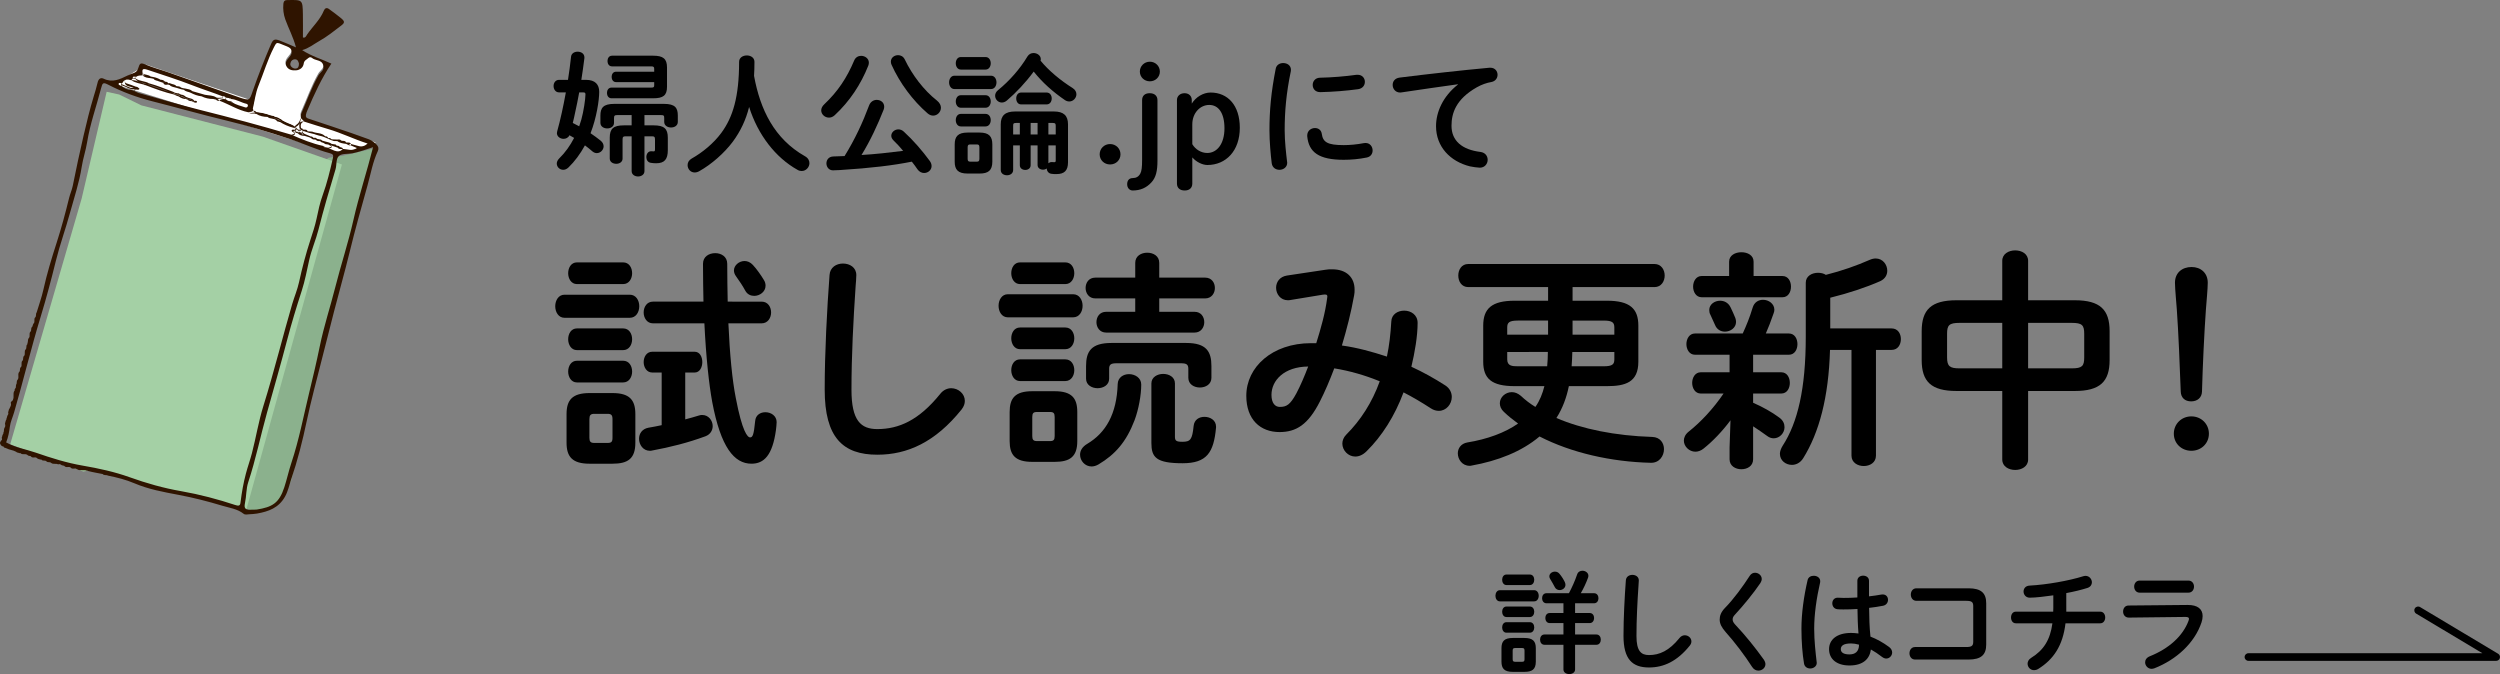 <?xml version="1.0" encoding="utf-8"?>
<!-- Generator: Adobe Illustrator 16.0.4, SVG Export Plug-In . SVG Version: 6.00 Build 0)  -->
<!DOCTYPE svg PUBLIC "-//W3C//DTD SVG 1.1//EN" "http://www.w3.org/Graphics/SVG/1.1/DTD/svg11.dtd">
<svg version="1.1" id="レイヤー_1" xmlns="http://www.w3.org/2000/svg" xmlns:xlink="http://www.w3.org/1999/xlink" x="0px"
	 y="0px" width="491.069px" height="132.41px" viewBox="0 0 491.069 132.41" enable-background="new 0 0 491.069 132.41"
	 xml:space="preserve">
<rect x="0" y="0" width="491.069" height="132.41" fill="#808080" stroke="none"/>
<g>
	<path d="M110.878,62.424c-1.179,0-1.814-1.134-1.814-2.268s0.635-2.268,1.814-2.268h12.834c1.224,0,1.859,1.134,1.859,2.268
		s-0.635,2.268-1.859,2.268H110.878z M115.821,91.086c-3.401,0-4.535-1.361-4.535-4.127v-5.623c0-2.768,1.134-4.127,4.535-4.127
		h4.49c3.356,0,4.49,1.359,4.49,4.127v5.623c0,3.129-1.451,4.127-4.49,4.127H115.821z M113.327,55.803
		c-1.134,0-1.723-1.088-1.723-2.131c0-1.089,0.589-2.132,1.723-2.132h9.07c1.179,0,1.769,1.043,1.769,2.132
		c0,1.043-0.589,2.131-1.769,2.131H113.327z M113.327,68.774c-1.134,0-1.723-1.089-1.723-2.132c0-1.089,0.589-2.132,1.723-2.132
		h9.07c1.179,0,1.769,1.043,1.769,2.132c0,1.043-0.589,2.132-1.769,2.132H113.327z M113.327,75.123c-1.134,0-1.723-1.09-1.723-2.133
		c0-1.088,0.589-2.131,1.723-2.131h9.07c1.179,0,1.769,1.043,1.769,2.131c0,1.043-0.589,2.133-1.769,2.133H113.327z M119.359,87.004
		c0.726,0,0.952-0.227,0.952-0.998v-3.674c0-0.77-0.227-1.043-0.952-1.043h-2.63c-0.726,0-0.953,0.273-0.953,1.043v3.674
		c0,0.727,0.227,0.998,0.953,0.998H119.359z M134.596,82.379c0.907-0.227,1.814-0.5,2.721-0.771
		c0.227-0.092,0.454-0.092,0.635-0.092c1.225,0,2.041,1.09,2.041,2.178c0,0.816-0.454,1.633-1.406,1.996
		c-3.447,1.27-6.848,2.131-10.521,2.811c-0.136,0.045-0.272,0.045-0.408,0.045c-1.36,0-2.131-1.225-2.131-2.357
		c0-0.998,0.589-1.949,1.859-2.178c0.862-0.135,1.724-0.316,2.585-0.498v-10.34h-1.859c-1.088,0-1.678-1.043-1.678-2.041
		c0-1.042,0.59-2.04,1.678-2.04h8.345c0.998,0,1.496,0.997,1.496,2.04c0,0.998-0.499,2.041-1.496,2.041h-1.859V82.379z
		 M149.606,59.25c1.225,0,1.859,1.043,1.859,2.131c0,1.043-0.635,2.132-1.859,2.132h-6.53c0.272,6.167,0.771,11.202,1.451,14.647
		c1.27,6.666,2.313,7.756,2.812,7.756c0.499,0,0.726-0.455,0.998-3.221c0.09-1.18,1.043-1.723,1.995-1.723
		c1.134,0,2.222,0.725,2.222,1.949c0,0.453-0.091,1.088-0.136,1.543c-0.681,4.988-2.358,6.621-4.807,6.621
		c-3.401,0-6.032-3.221-7.709-12.109c-0.635-3.445-1.225-8.888-1.542-15.463h-10.113c-1.179,0-1.814-1.089-1.814-2.132
		c0-1.088,0.635-2.131,1.814-2.131h9.932c-0.045-2.358-0.091-4.853-0.091-7.438c0-1.406,1.179-2.086,2.403-2.086
		c1.179,0,2.358,0.68,2.358,2.086c0,2.585,0.045,5.079,0.091,7.438H149.606z M150.015,54.942c0.272,0.408,0.363,0.816,0.363,1.179
		c0,1.18-1.134,1.996-2.222,1.996c-0.68,0-1.315-0.272-1.723-0.952c-0.544-0.998-1.134-1.905-1.859-2.902
		c-0.272-0.363-0.408-0.771-0.408-1.134c0-0.998,0.998-1.859,2.086-1.859c0.544,0,1.134,0.227,1.633,0.771
		C148.609,52.811,149.471,54.035,150.015,54.942z"/>
	<path d="M162.944,54.035c0.091-1.542,1.36-2.268,2.63-2.268c1.36,0,2.63,0.771,2.63,2.268c0,0.499-0.09,1.679-0.136,2.177
		c-0.454,6.712-0.816,13.65-0.816,20.363c0,6.076,1.859,7.709,5.079,7.709c4.218,0,8.163-1.725,12.335-6.893
		c0.635-0.816,1.451-1.135,2.177-1.135c1.406,0,2.676,1.088,2.676,2.494c0,0.545-0.182,1.088-0.635,1.678
		c-5.17,6.439-10.657,8.889-16.553,8.889c-6.757,0-10.339-3.355-10.339-12.789C161.992,69.318,162.445,60.702,162.944,54.035z"/>
	<path d="M197.959,62.333c-1.179,0-1.814-1.134-1.814-2.267c0-1.134,0.635-2.268,1.814-2.268h12.834
		c1.224,0,1.859,1.134,1.859,2.268c0,1.133-0.635,2.267-1.859,2.267H197.959z M202.766,90.723c-3.356,0-4.444-1.361-4.444-4.082
		v-5.713c0-2.723,1.088-4.082,4.444-4.082h4.399c3.355,0,4.444,1.359,4.444,4.082v5.713c0,3.084-1.451,4.082-4.444,4.082H202.766z
		 M200.362,55.803c-1.133,0-1.723-1.088-1.723-2.131c0-1.089,0.59-2.132,1.723-2.132h8.889c1.179,0,1.769,1.043,1.769,2.132
		c0,1.043-0.589,2.131-1.769,2.131H200.362z M200.362,68.592c-1.133,0-1.723-1.089-1.723-2.132c0-1.088,0.59-2.131,1.723-2.131
		h8.889c1.179,0,1.769,1.043,1.769,2.131c0,1.043-0.589,2.132-1.769,2.132H200.362z M200.362,74.85
		c-1.133,0-1.723-1.088-1.723-2.131c0-1.088,0.59-2.131,1.723-2.131h8.889c1.179,0,1.769,1.043,1.769,2.131
		c0,1.043-0.589,2.131-1.769,2.131H200.362z M206.258,86.641c0.68,0,0.907-0.227,0.907-0.998v-3.719c0-0.77-0.227-0.996-0.907-0.996
		h-2.585c-0.68,0-0.907,0.227-0.907,0.996v3.719c0,0.682,0.181,0.998,0.907,0.998H206.258z M221.767,73.49
		c1.179,0,2.404,0.725,2.404,2.041c0,2.039-0.499,4.852-1.315,7.027c-1.632,4.264-3.809,6.713-7.074,8.662
		c-0.454,0.273-0.953,0.408-1.36,0.408c-1.315,0-2.268-1.133-2.268-2.312c0-0.771,0.408-1.541,1.406-2.131
		c3.673-2.178,5.805-5.896,5.986-11.746C219.59,74.125,220.679,73.49,221.767,73.49z M222.992,58.616h-7.845
		c-1.27,0-1.905-1.044-1.905-2.041c0-1.043,0.635-2.041,1.905-2.041h7.845v-2.902c0-1.36,1.179-1.995,2.358-1.995
		c1.179,0,2.358,0.635,2.358,1.995v2.902h9.024c1.27,0,1.905,0.998,1.905,2.041c0,0.997-0.635,2.041-1.905,2.041h-9.024v2.63h6.938
		c1.27,0,1.905,0.997,1.905,2.041c0,0.997-0.635,2.04-1.905,2.04h-17.369c-1.27,0-1.905-1.043-1.905-2.04
		c0-1.044,0.635-2.041,1.905-2.041h5.714V58.616z M233.014,67.368c3.946,0,4.943,1.678,4.943,4.535v2.312
		c0,1.27-1.134,1.904-2.268,1.904s-2.268-0.635-2.268-1.904v-1.768c0-0.861-0.363-1.09-1.451-1.09h-12.652
		c-1.088,0-1.451,0.229-1.451,1.09v1.949c0,1.225-1.134,1.859-2.268,1.859c-1.133,0-2.267-0.635-2.267-1.859v-2.494
		c0-2.857,0.998-4.535,4.988-4.535H233.014z M226.166,75.303c0-1.223,1.179-1.857,2.313-1.857c1.179,0,2.312,0.635,2.312,1.857
		v10.477c0,0.771,0.227,0.998,1.451,0.998c1.587,0,1.95-0.408,2.222-3.129c0.136-1.225,1.088-1.77,2.131-1.77
		c1.134,0,2.268,0.68,2.268,1.904v0.227c-0.453,4.898-1.814,6.984-6.576,6.984c-5.215,0-6.122-1.18-6.122-3.99V75.303z"/>
	<path d="M260.32,52.992c0.453-0.091,0.906-0.091,1.36-0.091c2.812,0,4.399,1.588,4.399,3.991c0,0.362,0,0.726-0.092,1.134
		c-0.589,3.311-1.451,6.666-2.402,9.841c2.992,0.408,5.939,1.225,8.842,2.177c0.454-2.132,0.727-4.444,0.862-6.894
		c0.046-1.405,1.27-2.131,2.54-2.131c1.314,0,2.63,0.816,2.63,2.403c0,2.585-0.544,5.759-1.225,8.617
		c2.268,1.043,4.489,2.268,6.667,3.672c0.906,0.59,1.27,1.451,1.27,2.268c0,1.406-1.089,2.723-2.54,2.723
		c-0.499,0-1.043-0.137-1.587-0.5c-1.814-1.18-3.583-2.223-5.352-3.129c-1.723,4.625-4.217,8.57-7.256,11.564
		c-0.726,0.725-1.496,1.043-2.223,1.043c-1.405,0-2.539-1.225-2.539-2.539c0-0.59,0.227-1.225,0.771-1.77
		c2.812-2.812,5.078-6.303,6.575-10.475c-2.902-1.18-5.851-2.041-8.934-2.541c-0.907,2.404-1.859,4.627-2.812,6.486
		c-2.312,4.58-4.672,6.031-7.937,6.031c-3.764,0-6.53-2.449-6.53-7.121c0-5.668,5.125-10.339,12.697-10.339h1.044
		c0.907-2.902,1.769-5.94,2.132-8.797c0-0.137,0.045-0.272,0.045-0.363c0-0.408-0.272-0.453-0.907-0.363l-6.349,1.044
		c-0.182,0.045-0.363,0.045-0.499,0.045c-1.451,0-2.313-1.225-2.313-2.449c0-1.088,0.681-2.177,2.132-2.403L260.32,52.992z
		 M254.651,77.254c0.816-1.543,1.587-3.355,2.313-5.26c-4.717,0.045-7.211,2.721-7.211,5.576c0,1.633,0.726,2.359,1.633,2.359
		C252.701,79.93,253.427,79.521,254.651,77.254z"/>
	<path d="M315.651,59.069c4.489,0,6.167,1.542,6.167,4.897v7.075c0,4.082-2.584,4.807-6.167,4.807h-7.483
		c-0.453,2.223-1.224,4.354-2.448,6.258c5.079,2.178,11.563,3.492,18.819,3.719c1.588,0.045,2.313,1.225,2.313,2.404
		c0,1.314-0.907,2.721-2.585,2.676c-7.755-0.182-15.6-1.951-21.858-5.17c-3.537,2.992-8.253,4.807-13.333,5.713
		c-0.136,0.047-0.271,0.047-0.408,0.047c-1.451,0-2.312-1.271-2.312-2.449c0-0.953,0.59-1.904,1.859-2.133
		c3.9-0.635,7.393-1.904,9.977-3.717c-0.997-0.727-1.904-1.451-2.766-2.268c-0.59-0.545-0.816-1.135-0.816-1.725
		c0-1.178,1.088-2.176,2.357-2.176c0.59,0,1.18,0.227,1.77,0.725c0.861,0.816,1.813,1.543,2.856,2.178
		c0.862-1.225,1.406-2.631,1.769-4.082h-5.85c-4.49,0-6.168-1.451-6.168-4.807v-7.075c0-3.355,1.678-4.897,6.168-4.897h6.575v-2.676
		h-15.69c-1.315,0-1.95-1.134-1.95-2.268s0.635-2.268,1.95-2.268h36.597c1.315,0,1.995,1.134,1.995,2.268s-0.68,2.268-1.995,2.268
		h-16.099v2.676H315.651z M298.146,62.969c-1.723,0-2.086,0.407-2.086,1.36v1.405h8.026v-2.766H298.146z M296.06,69.136v1.452
		c0,1.314,0.998,1.359,2.086,1.359h5.76c0.09-0.951,0.136-1.859,0.136-2.811H296.06z M308.848,69.136
		c0,0.952-0.091,1.86-0.136,2.811h6.303c1.725,0,2.087-0.408,2.087-1.359v-1.452H308.848z M308.894,65.735h8.208V64.33
		c0-0.953-0.362-1.36-2.087-1.36h-6.121V65.735z"/>
	<path d="M339.917,82.559c-1.587,2.133-3.446,4.082-5.26,5.533c-0.545,0.453-1.135,0.635-1.633,0.635
		c-1.225,0-2.268-1.043-2.268-2.176c0-0.59,0.271-1.225,0.952-1.77c2.403-1.904,4.853-4.535,6.848-7.482h-4.489
		c-1.088,0-1.678-1.043-1.678-2.086s0.59-2.086,1.678-2.086h5.668V69.68h-6.802c-1.089,0-1.678-1.043-1.678-2.086
		s0.589-2.086,1.678-2.086h9.388c0.725-1.587,1.359-3.129,1.949-5.079c0.318-1.089,1.18-1.542,2.041-1.542
		c1.088,0,2.223,0.771,2.223,1.95c0,0.227-0.046,0.453-0.137,0.681c-0.544,1.587-1.043,2.856-1.541,3.99h4.534
		c1.134,0,1.678,1.043,1.678,2.086s-0.544,2.086-1.678,2.086h-7.029v3.447h5.532c1.135,0,1.679,1.043,1.679,2.086
		s-0.544,2.086-1.679,2.086h-5.532v1.814c1.769,0.771,3.673,1.814,5.124,2.902c0.771,0.543,1.044,1.225,1.044,1.904
		c0,1.135-0.952,2.178-2.132,2.178c-0.408,0-0.861-0.137-1.27-0.455c-0.861-0.635-1.814-1.27-2.767-1.904v6.484
		c0,1.316-1.134,1.951-2.312,1.951c-1.134,0-2.313-0.635-2.313-1.951V87.91L339.917,82.559z M339.646,51.405
		c0-1.27,1.225-1.859,2.403-1.859c1.225,0,2.403,0.59,2.403,1.859v2.812h5.669c1.134,0,1.678,1.043,1.678,2.086
		s-0.544,2.086-1.678,2.086H334.25c-1.089,0-1.678-1.043-1.678-2.086s0.589-2.086,1.678-2.086h5.396V51.405z M341.006,63.241
		c0,1.134-1.089,1.904-2.177,1.904c-0.816,0-1.588-0.407-1.95-1.314c-0.317-0.681-0.499-1.089-0.907-1.995
		c-0.182-0.317-0.227-0.636-0.227-0.953c0-1.088,1.043-1.813,2.131-1.813c0.771,0,1.588,0.362,2.041,1.27
		c0.363,0.771,0.59,1.225,0.953,2.132C340.96,62.742,341.006,62.969,341.006,63.241z M354.702,55.532c0-1.315,1.225-1.95,2.403-1.95
		c0.59,0,1.134,0.136,1.542,0.408c3.22-0.816,6.031-1.814,8.616-2.948c0.408-0.181,0.816-0.271,1.18-0.271
		c1.359,0,2.268,1.179,2.268,2.403c0,0.816-0.408,1.587-1.361,2.041c-2.766,1.224-6.167,2.357-9.84,3.265v6.031h12.062
		c1.225,0,1.813,1.043,1.813,2.086c0,1.089-0.589,2.132-1.813,2.132h-3.084v20.77c0,1.361-1.18,2.041-2.403,2.041
		c-1.179,0-2.403-0.68-2.403-2.041v-20.77h-4.218c-0.272,9.342-2.132,16.235-5.261,21.268c-0.59,0.953-1.451,1.316-2.222,1.316
		c-1.225,0-2.358-0.861-2.358-2.178c0-0.453,0.182-0.998,0.544-1.586c2.948-4.535,4.535-11.201,4.535-21.406V55.532z"/>
	<path d="M384.32,76.801c-4.988,0-6.848-1.859-6.848-6.078v-5.667c0-4.218,1.859-6.077,6.848-6.077h8.979v-7.755
		c0-1.36,1.27-2.041,2.54-2.041c1.27,0,2.54,0.681,2.54,2.041v7.755h9.16c4.988,0,6.848,1.859,6.848,6.077v5.667
		c0,4.219-1.859,6.078-6.848,6.078h-9.16V90.27c0,1.359-1.271,2.041-2.54,2.041c-1.271,0-2.54-0.682-2.54-2.041V76.801H384.32z
		 M393.298,72.355v-8.933h-8.389c-2.041,0-2.449,0.453-2.449,2.131v4.671c0,1.723,0.544,2.131,2.449,2.131H393.298z M398.378,72.355
		h8.57c2.041,0,2.449-0.453,2.449-2.131v-4.671c0-1.678-0.408-2.131-2.449-2.131h-8.57V72.355z"/>
	<path d="M433.89,85.189c0,1.904-1.496,3.355-3.446,3.355s-3.446-1.451-3.446-3.355s1.496-3.4,3.446-3.4
		S433.89,83.285,433.89,85.189z M427.224,55.532c0-1.95,1.406-3.084,3.266-3.084c1.813,0,3.174,1.179,3.174,3.084
		c0,1.225-0.271,3.945-0.362,5.26c-0.317,4.399-0.636,11.111-0.771,16.144c-0.046,1.18-0.908,1.906-2.132,1.906
		c-1.225,0-1.995-0.727-2.041-1.906c-0.181-4.988-0.453-11.7-0.771-16.144C427.542,59.976,427.224,56.756,427.224,55.532z"/>
</g>
<g>
	<path d="M294.624,118.127c-0.571,0-0.879-0.549-0.879-1.098c0-0.551,0.308-1.1,0.879-1.1h6.724c0.594,0,0.9,0.549,0.9,1.1
		c0,0.549-0.307,1.098-0.9,1.098H294.624z M297.15,131.971c-1.67,0-2.219-0.66-2.219-2.021v-2.615c0-1.363,0.549-2.021,2.219-2.021
		h2.285c1.692,0,2.242,0.658,2.242,2.021v2.615c0,1.559-0.748,2.021-2.242,2.021H297.15z M295.898,114.92
		c-0.549,0-0.835-0.527-0.835-1.033c0-0.527,0.286-1.033,0.835-1.033h4.614c0.571,0,0.856,0.506,0.856,1.033
		c0,0.506-0.285,1.033-0.856,1.033H295.898z M295.898,121.203c-0.549,0-0.835-0.527-0.835-1.033c0-0.527,0.286-1.031,0.835-1.031
		h4.614c0.571,0,0.856,0.504,0.856,1.031c0,0.506-0.285,1.033-0.856,1.033H295.898z M295.898,124.279
		c-0.549,0-0.835-0.527-0.835-1.033c0-0.527,0.286-1.031,0.835-1.031h4.614c0.571,0,0.856,0.504,0.856,1.031
		c0,0.506-0.285,1.033-0.856,1.033H295.898z M298.996,129.992c0.352,0,0.462-0.131,0.462-0.506v-1.691
		c0-0.373-0.11-0.506-0.462-0.506h-1.384c-0.374,0-0.483,0.133-0.483,0.506v1.691c0,0.352,0.109,0.506,0.483,0.506H298.996z
		 M303.764,118.5c-0.571,0-0.856-0.504-0.856-0.988c0-0.506,0.285-0.988,0.856-0.988h4.417c0.57-1.076,1.186-2.418,1.604-3.67
		c0.176-0.527,0.594-0.746,1.055-0.746c0.571,0,1.164,0.395,1.164,0.988c0,0.109-0.021,0.242-0.065,0.373
		c-0.396,1.076-0.879,2.109-1.429,3.055h2.615c0.571,0,0.857,0.482,0.857,0.988c0,0.484-0.286,0.988-0.857,0.988h-3.735v1.912h2.878
		c0.572,0,0.857,0.484,0.857,0.988c0,0.484-0.285,0.99-0.857,0.99h-2.878v2.24h4.196c0.572,0,0.857,0.506,0.857,1.012
		c0,0.504-0.285,1.01-0.857,1.01h-4.196v4.855c0,0.594-0.571,0.902-1.143,0.902s-1.143-0.309-1.143-0.902v-4.855h-3.735
		c-0.571,0-0.857-0.506-0.857-1.01c0-0.506,0.286-1.012,0.857-1.012h3.735v-2.24h-2.702c-0.572,0-0.857-0.506-0.857-0.99
		c0-0.504,0.285-0.988,0.857-0.988h2.702V118.5H303.764z M307.368,114.326c0.088,0.197,0.132,0.373,0.132,0.549
		c0,0.615-0.571,1.033-1.143,1.033c-0.373,0-0.747-0.176-0.945-0.572c-0.285-0.549-0.593-1.076-0.9-1.582
		c-0.132-0.197-0.176-0.373-0.176-0.549c0-0.527,0.527-0.922,1.099-0.922c0.329,0,0.659,0.131,0.901,0.439
		C306.708,113.162,307.104,113.777,307.368,114.326z"/>
	<path d="M319.361,114.018c0.045-0.746,0.66-1.098,1.275-1.098c0.658,0,1.273,0.373,1.273,1.098c0,0.242-0.043,0.814-0.065,1.055
		c-0.22,3.252-0.396,6.615-0.396,9.867c0,2.943,0.9,3.734,2.461,3.734c2.043,0,3.955-0.834,5.977-3.34
		c0.308-0.395,0.703-0.549,1.055-0.549c0.682,0,1.297,0.527,1.297,1.209c0,0.264-0.088,0.527-0.309,0.812
		c-2.504,3.119-5.163,4.307-8.02,4.307c-3.273,0-5.01-1.627-5.01-6.197C318.9,121.424,319.12,117.248,319.361,114.018z"/>
	<path d="M344.736,112.502c0.66,0,1.318,0.506,1.318,1.23c0,0.242-0.088,0.506-0.264,0.791c-1.34,1.979-3.295,4.373-4.987,6.197
		c-0.352,0.373-0.462,0.615-0.462,0.967c0,0.373,0.176,0.637,0.527,1.031c1.956,2.066,3.934,4.527,5.582,6.834
		c0.219,0.33,0.329,0.637,0.329,0.9c0,0.748-0.681,1.275-1.384,1.275c-0.462,0-0.901-0.221-1.23-0.725
		c-1.406-2.197-3.428-4.879-5.208-6.855c-0.791-0.902-1.165-1.648-1.165-2.439c0-0.725,0.242-1.473,1.033-2.285
		c1.691-1.715,3.516-4.219,4.878-6.328C343.967,112.678,344.363,112.502,344.736,112.502z"/>
	<path d="M356.269,113.096c0.637,0,1.273,0.373,1.273,1.076c0,0.066,0,0.154-0.021,0.242c-0.703,3.055-1.164,6.262-1.164,9.074
		c0,2.439,0.285,4.768,0.482,6.525c0,0.066,0.022,0.133,0.022,0.199c0,0.68-0.659,1.098-1.274,1.098
		c-0.571,0-1.121-0.307-1.23-0.988c-0.308-1.824-0.506-4.219-0.506-6.855c0-2.945,0.462-6.307,1.209-9.514
		C355.192,113.359,355.719,113.096,356.269,113.096z M367.123,117.139c0.857-0.088,1.67-0.221,2.418-0.352
		c0.109-0.021,0.197-0.021,0.285-0.021c0.682,0,1.033,0.504,1.033,1.055c0,0.504-0.309,1.031-0.967,1.164
		c-0.857,0.176-1.803,0.307-2.747,0.418c0.022,1.889,0.065,3.779,0.264,5.646c1.208,0.461,2.461,1.143,3.669,2.043
		c0.418,0.309,0.594,0.703,0.594,1.076c0,0.615-0.506,1.188-1.164,1.188c-0.264,0-0.55-0.109-0.836-0.33
		c-0.725-0.57-1.472-1.055-2.175-1.449c-0.241,1.822-1.494,3.141-4.219,3.141c-2.461,0-3.999-1.23-3.999-3.207
		c0-1.824,1.473-3.186,4.328-3.186c0.462,0,0.945,0.043,1.451,0.109c-0.133-1.604-0.176-3.209-0.198-4.812
		c-0.944,0.066-1.868,0.088-2.725,0.088c-0.439,0-0.835,0-1.208-0.043c-0.682-0.066-1.012-0.615-1.012-1.166
		c0-0.549,0.352-1.098,1.055-1.098c0.396,0,0.77,0.043,1.165,0.043c0.856,0,1.758-0.021,2.702-0.088v-3.273
		c0-0.682,0.572-1.01,1.143-1.01c0.572,0,1.143,0.328,1.143,1.01V117.139z M365.167,126.631c-0.571-0.154-1.099-0.242-1.561-0.242
		c-1.537,0-2.021,0.484-2.021,1.121c0,0.682,0.594,1.033,1.692,1.033C364.398,128.543,365.146,128.016,365.167,126.631z"/>
	<path d="M387.598,119.051c0-0.814-0.329-1.033-1.406-1.033h-9.756c-0.726,0-1.099-0.615-1.099-1.23s0.373-1.23,1.099-1.23h10.239
		c2.505,0,3.472,0.967,3.472,2.943v8.109c0,1.977-0.967,2.943-3.472,2.943h-10.503c-0.726,0-1.099-0.615-1.099-1.23
		s0.373-1.23,1.099-1.23h10.02c1.077,0,1.406-0.219,1.406-1.033V119.051z"/>
	<path d="M405.875,120.148h6.68c0.638,0,0.967,0.572,0.967,1.143c0,0.572-0.329,1.143-0.967,1.143h-6.833
		c-0.527,4.395-2.352,7.098-5.361,8.965c-0.286,0.176-0.572,0.242-0.813,0.242c-0.747,0-1.274-0.615-1.274-1.275
		c0-0.395,0.197-0.834,0.703-1.143c2.461-1.516,3.735-3.537,4.175-6.789h-7.185c-0.638,0-0.945-0.57-0.945-1.143
		c0-0.57,0.308-1.143,0.945-1.143h7.338c0.022-0.219,0.022-0.439,0.022-0.682v-2.525c-1.538,0.219-3.428,0.461-4.636,0.461
		c-0.77,0-1.209-0.615-1.209-1.209c0-0.57,0.373-1.121,1.187-1.164c3.384-0.176,7.778-0.967,10.569-1.846
		c0.153-0.045,0.285-0.066,0.417-0.066c0.747,0,1.253,0.637,1.253,1.275c0,0.439-0.264,0.9-0.879,1.098
		c-1.188,0.373-2.615,0.725-4.153,1.012V120.148z"/>
	<path d="M429.69,118.83c2.021-0.021,2.966,0.836,2.966,2.176c0,0.373-0.065,0.791-0.219,1.252c-1.363,4.064-4.944,7.316-9.251,9.01
		c-0.198,0.064-0.374,0.109-0.55,0.109c-0.746,0-1.273-0.637-1.273-1.275c0-0.461,0.264-0.922,0.9-1.186
		c3.846-1.539,6.504-4.021,7.603-6.922c0.065-0.176,0.11-0.33,0.11-0.439c0-0.264-0.221-0.373-0.703-0.373l-11.119,0.131
		c-0.746,0-1.12-0.592-1.12-1.186s0.352-1.188,1.077-1.188L429.69,118.83z M429.866,114.041c0.726,0,1.099,0.592,1.099,1.186
		s-0.373,1.188-1.099,1.188h-9.58c-0.703,0-1.077-0.594-1.077-1.188s0.374-1.186,1.077-1.186H429.866z"/>
</g>
<g>
	<path d="M115.107,15.686c1.809,0,2.595,0.918,2.595,2.359c0,1.625-0.524,5.112-1.704,8.127c0.656,0.445,1.311,0.917,1.966,1.441
		c0.419,0.341,0.603,0.734,0.603,1.127c0,0.708-0.629,1.337-1.337,1.337c-0.289,0-0.577-0.104-0.865-0.341
		c-0.472-0.419-0.97-0.812-1.468-1.18c-0.917,1.678-2.018,3.172-3.276,4.378c-0.315,0.289-0.656,0.42-0.997,0.42
		c-0.681,0-1.258-0.551-1.258-1.232c0-0.314,0.158-0.682,0.498-1.022c1.154-1.127,2.124-2.49,2.91-4.011
		c-0.314-0.184-0.603-0.367-0.917-0.524c-0.236,0.498-0.708,0.708-1.154,0.708c-0.655,0-1.311-0.445-1.311-1.127
		c0-0.105,0.026-0.21,0.053-0.341c0.629-2.255,1.206-4.902,1.704-7.655h-1.311c-0.734,0-1.101-0.629-1.101-1.258
		c0-0.604,0.367-1.206,1.075-1.206h1.756c0.236-1.521,0.446-3.067,0.603-4.562c0.079-0.655,0.682-0.97,1.285-0.97
		c0.682,0,1.337,0.367,1.337,1.127v0.132c-0.184,1.415-0.367,2.831-0.603,4.272H115.107z M113.77,18.149
		c-0.236,1.312-0.498,2.622-0.787,3.906c-0.157,0.708-0.288,1.416-0.472,2.098c0.419,0.209,0.839,0.419,1.258,0.655
		c0.157-0.446,0.288-0.865,0.419-1.312c0.446-1.572,0.812-4.062,0.812-4.954c0-0.314-0.105-0.394-0.472-0.394H113.77z
		 M126.589,33.616c0,0.682-0.629,1.049-1.258,1.049c-0.629,0-1.258-0.367-1.258-1.049v-6.842h-1.18
		c-0.472,0-0.603,0.131-0.603,0.629v3.749c0,0.682-0.629,1.022-1.232,1.022c-0.655,0-1.285-0.341-1.285-1.049v-4.09
		c0-1.756,0.734-2.411,2.753-2.411h1.546v-2.019h-2.805c-0.524,0-0.656,0.104-0.656,0.603v0.918c0,0.733-0.655,1.101-1.337,1.101
		c-0.655,0-1.337-0.367-1.337-1.101v-1.416c0-1.521,0.551-2.307,2.727-2.307h9.752c2.202,0,2.726,0.786,2.726,2.307v1.232
		c0,0.733-0.655,1.101-1.337,1.101c-0.655,0-1.337-0.367-1.337-1.101v-0.734c0-0.498-0.079-0.603-0.629-0.603h-3.25v2.019h1.835
		c2.019,0,2.752,0.655,2.752,2.411v2.465c0,1.756-0.629,2.568-2.28,2.568c-0.394,0-0.656-0.025-1.022-0.078
		c-0.629-0.079-0.917-0.604-0.917-1.127c0-0.577,0.314-1.154,0.944-1.154h0.104c0.21,0.026,0.262,0.026,0.341,0.026
		c0.236,0,0.314-0.052,0.314-0.419v-1.914c0-0.498-0.131-0.629-0.603-0.629h-1.468V33.616z M121.005,16.131
		c-0.577,0-0.865-0.523-0.865-1.022c0-0.523,0.289-1.021,0.865-1.021h7.497v-0.551c0-0.367-0.104-0.498-0.577-0.498h-7.707
		c-0.603,0-0.891-0.524-0.891-1.049s0.288-1.049,0.891-1.049h8.1c1.94,0,2.7,0.604,2.7,2.308v3.801c0,1.704-0.76,2.255-2.7,2.255
		h-8.205c-0.603,0-0.891-0.524-0.891-1.049s0.289-1.049,0.891-1.049h7.812c0.472,0,0.577-0.104,0.577-0.445v-0.63H121.005z"/>
	<path d="M158.105,30.681c0.629,0.341,0.891,0.865,0.891,1.363c0,0.786-0.655,1.546-1.521,1.546c-0.236,0-0.524-0.052-0.786-0.209
		c-4.352-2.412-7.812-6.895-9.542-12.374c-0.629,2.543-1.704,4.798-3.198,6.816c-1.678,2.254-4.194,4.456-6.58,5.793
		c-0.314,0.184-0.629,0.263-0.917,0.263c-0.839,0-1.389-0.708-1.389-1.442c0-0.498,0.236-0.97,0.786-1.284
		c2.097-1.18,4.299-2.962,5.846-5.06c2.254-3.067,3.486-7.025,3.486-13.946c0-0.839,0.76-1.258,1.521-1.258
		c0.734,0,1.494,0.419,1.494,1.258c0,0.97-0.026,1.888-0.079,2.753C149.323,21.531,152.102,27.272,158.105,30.681z"/>
	<path d="M169.147,10.967c0.76,0,1.521,0.524,1.521,1.337c0,0.184-0.026,0.367-0.105,0.577c-1.468,3.696-3.644,6.999-6.606,9.752
		c-0.367,0.341-0.76,0.472-1.127,0.472c-0.812,0-1.521-0.655-1.521-1.416c0-0.393,0.184-0.812,0.577-1.18
		c2.7-2.543,4.457-5.217,5.898-8.624C168.046,11.255,168.597,10.967,169.147,10.967z M164.953,33.406
		c-0.315,0.026-1.206,0.053-1.337,0.053c-0.813,0-1.285-0.682-1.285-1.363s0.446-1.337,1.363-1.363l2.202-0.078
		c2.019-3.251,3.565-6.58,4.824-9.962c0.288-0.733,0.891-1.074,1.494-1.074c0.76,0,1.468,0.498,1.468,1.337
		c0,0.184-0.026,0.366-0.105,0.576c-1.18,2.988-2.622,6.108-4.352,8.913c2.726-0.157,5.479-0.472,8.179-0.812
		c-0.629-0.761-1.284-1.468-1.914-2.071c-0.289-0.288-0.419-0.603-0.419-0.891c0-0.682,0.655-1.259,1.39-1.259
		c0.367,0,0.734,0.131,1.075,0.445c1.861,1.704,3.67,3.802,5.085,5.741c0.262,0.341,0.367,0.708,0.367,1.022
		c0,0.786-0.708,1.363-1.468,1.363c-0.446,0-0.944-0.21-1.311-0.734c-0.314-0.472-0.682-0.97-1.101-1.494
		C175.413,32.489,171.166,33.014,164.953,33.406z M184.037,19.749c0.551,0.445,0.787,0.943,0.787,1.415
		c0,0.839-0.708,1.547-1.521,1.547c-0.367,0-0.734-0.131-1.101-0.445c-2.91-2.517-5.479-5.978-7.078-9.542
		c-0.104-0.21-0.131-0.42-0.131-0.63c0-0.76,0.682-1.258,1.416-1.258c0.498,0,1.022,0.236,1.311,0.839
		C179.188,14.742,181.468,17.73,184.037,19.749z"/>
	<path d="M187.478,17.494c-0.682,0-1.049-0.655-1.049-1.311s0.367-1.311,1.049-1.311h7.183c0.708,0,1.075,0.655,1.075,1.311
		s-0.367,1.311-1.075,1.311H187.478z M190.046,34.088c-1.888,0-2.517-0.786-2.517-2.333v-3.382c0-1.546,0.629-2.333,2.517-2.333
		h2.386c1.861,0,2.49,0.787,2.49,2.333v3.382c0,1.73-0.812,2.333-2.49,2.333H190.046z M188.736,13.667
		c-0.656,0-0.996-0.629-0.996-1.232c0-0.629,0.34-1.231,0.996-1.231h4.85c0.682,0,1.022,0.603,1.022,1.231
		c0,0.604-0.341,1.232-1.022,1.232H188.736z M188.736,21.164c-0.656,0-0.996-0.629-0.996-1.231c0-0.629,0.34-1.232,0.996-1.232h4.85
		c0.682,0,1.022,0.604,1.022,1.232c0,0.603-0.341,1.231-1.022,1.231H188.736z M188.736,24.835c-0.656,0-0.996-0.63-0.996-1.232
		c0-0.629,0.34-1.232,0.996-1.232h4.85c0.682,0,1.022,0.604,1.022,1.232c0,0.603-0.341,1.232-1.022,1.232H188.736z M191.881,31.755
		c0.367,0,0.498-0.131,0.498-0.576V28.95c0-0.445-0.131-0.577-0.498-0.577h-1.311c-0.367,0-0.498,0.132-0.498,0.577v2.229
		c0,0.393,0.104,0.576,0.498,0.576H191.881z M210.677,17.285c0.551,0.341,0.76,0.812,0.76,1.231c0,0.734-0.629,1.416-1.389,1.416
		c-0.289,0-0.603-0.079-0.892-0.289c-2.307-1.572-4.404-3.434-6.108-5.583c-1.573,2.149-3.46,4.142-5.269,5.688
		c-0.341,0.288-0.682,0.393-0.996,0.393c-0.734,0-1.311-0.629-1.311-1.337c0-0.366,0.157-0.76,0.577-1.101
		c2.176-1.756,4.299-4.142,5.768-6.606c0.288-0.472,0.734-0.682,1.206-0.682c0.708,0,1.416,0.499,1.416,1.18
		c0,0.105,0,0.21-0.052,0.315C206.011,13.903,208.344,15.816,210.677,17.285z M207.034,21.898c1.887,0,2.752,0.812,2.752,2.517
		v7.471c0,1.652-0.76,2.308-2.254,2.308c-0.419,0-0.603,0-0.997-0.053c-0.603-0.078-0.891-0.551-0.943-1.049
		c-0.184,0.157-0.446,0.236-0.708,0.236c-0.55,0-1.075-0.314-1.075-0.918v-3.854h-1.363v3.906c0,0.603-0.524,0.918-1.048,0.918
		c-0.551,0-1.075-0.315-1.075-0.918v-3.906h-1.311v4.824c0,0.707-0.603,1.048-1.206,1.048c-0.629,0-1.232-0.341-1.232-1.048v-8.966
		c0-1.704,0.865-2.517,2.805-2.517H207.034z M199.588,24.153c-0.498,0-0.577,0.104-0.577,0.576v1.678h1.311v-2.254H199.588z
		 M200.584,20.509c-0.655,0-0.97-0.576-0.97-1.18c0-0.576,0.314-1.153,0.97-1.153h5.007c0.655,0,0.996,0.577,0.996,1.153
		c0,0.604-0.341,1.18-0.996,1.18H200.584z M202.446,24.153v2.254h1.363v-2.254H202.446z M207.374,24.729
		c0-0.472-0.104-0.576-0.577-0.576h-0.865v2.254h1.441V24.729z M205.933,32.069c0.157-0.131,0.367-0.235,0.629-0.235h0.105
		c0.209,0.026,0.262,0.026,0.393,0.026c0.262,0,0.314-0.079,0.314-0.367v-2.937h-1.441V32.069z"/>
	<path d="M220.095,30.313c0,1.127-0.892,1.992-2.045,1.992s-2.045-0.865-2.045-1.992s0.892-2.019,2.045-2.019
		S220.095,29.187,220.095,30.313z"/>
	<path d="M227.357,31.571c0,1.992-0.289,3.304-1.206,4.273c-0.97,1.049-2.149,1.573-3.67,1.573c-0.577,0-1.075-0.473-1.075-1.232
		c0-0.734,0.393-1.206,1.101-1.206c0.655,0,1.18-0.288,1.494-0.917c0.236-0.473,0.341-1.154,0.341-2.675V19.67
		c0-0.865,0.55-1.363,1.494-1.363s1.521,0.524,1.521,1.363V31.571z M227.829,14.061c0,1.074-0.865,1.913-1.966,1.913
		s-1.966-0.839-1.966-1.913c0-1.075,0.865-1.94,1.966-1.94S227.829,12.985,227.829,14.061z"/>
	<path d="M231.187,19.644c0-0.786,0.629-1.337,1.494-1.337c0.839,0,1.416,0.551,1.416,1.337v0.708
		c0.787-1.284,2.254-2.176,3.696-2.176c3.382,0,5.741,2.517,5.741,6.921c0,4.562-2.753,7.313-6.37,7.313
		c-0.996,0-2.229-0.629-2.962-1.494v5.139c0,0.839-0.55,1.363-1.494,1.363s-1.521-0.499-1.521-1.363V19.644z M234.201,28.321
		c0.603,1.022,1.73,1.729,2.936,1.729c1.914,0,3.382-1.782,3.382-4.85c0-3.041-1.206-4.587-2.989-4.587
		c-1.809,0-3.329,1.599-3.329,3.827V28.321z"/>
	<path d="M252.056,12.383c0.761,0,1.521,0.445,1.521,1.337c0,0.078,0,0.184-0.027,0.288c-0.891,4.299-1.205,7.864-1.205,11.587
		c0,2.176,0.288,4.613,0.472,6.16c0,0.079,0.026,0.157,0.026,0.21c0,0.892-0.76,1.39-1.521,1.39c-0.708,0-1.39-0.394-1.521-1.285
		c-0.209-1.678-0.445-4.272-0.445-6.475c0-3.906,0.314-7.445,1.232-12.111C250.746,12.724,251.402,12.383,252.056,12.383z
		 M263.958,28.505c1.18,0,2.621-0.132,3.958-0.394c0.104-0.026,0.21-0.026,0.314-0.026c0.892,0,1.39,0.734,1.39,1.468
		c0,0.604-0.341,1.232-1.153,1.39c-1.547,0.314-3.094,0.445-4.535,0.445c-4.851,0-6.868-1.468-7.157-4.64v-0.131
		c0-0.943,0.761-1.468,1.521-1.468c0.629,0,1.231,0.366,1.336,1.127C259.869,27.901,260.681,28.505,263.958,28.505z M266.685,14.689
		c0.917,0,1.415,0.682,1.415,1.39c0,0.655-0.419,1.311-1.337,1.441c-2.307,0.314-4.902,0.524-7.393,0.577
		c-1.022,0.026-1.521-0.682-1.521-1.416c0-0.682,0.472-1.39,1.415-1.415c2.438-0.053,4.929-0.263,7.209-0.577H266.685z"/>
	<path d="M286.377,16.551c-3.146,0.419-7.313,1.049-11.089,1.599c-0.104,0.026-0.184,0.026-0.262,0.026
		c-0.943,0-1.469-0.76-1.469-1.494c0-0.682,0.42-1.311,1.363-1.441c5.453-0.682,12.217-1.442,17.669-1.94h0.157
		c0.918,0,1.416,0.682,1.416,1.39c0,0.629-0.394,1.259-1.206,1.416c-0.917,0.157-1.913,0.498-2.884,1.048
		c-4.09,2.333-4.955,5.06-4.955,7.55c0,2.91,2.02,4.692,5.689,5.139c0.97,0.131,1.416,0.839,1.416,1.546
		c0,0.787-0.578,1.547-1.547,1.547c-0.394,0-1.469-0.157-1.94-0.262c-3.88-0.97-6.658-3.854-6.658-7.891
		c0-2.753,1.337-5.846,4.299-8.179V16.551z"/>
</g>
<path fill="none" stroke="#000000" stroke-linecap="round" stroke-linejoin="round" stroke-miterlimit="10" d="M481.494,130.477"/>
<path d="M490.32,129.809h-48.666c-0.414,0-0.75-0.336-0.75-0.75s0.336-0.75,0.75-0.75h45.951l-13.004-7.778
	c-0.355-0.213-0.472-0.673-0.259-1.028s0.674-0.473,1.028-0.259l15.334,9.172c0.29,0.173,0.428,0.519,0.338,0.843
	C490.953,129.583,490.657,129.809,490.32,129.809z"/>
<polygon fill="#FFFFFF" points="73.842,28.006 28.694,12.701 22.494,16.526 66.547,30.303 "/>
<path fill="#8BB18D" d="M64.572,30.98l2.863-0.409l5.603-1.334l0.247-0.058l-0.806,5.346l-9.133,34.488L57.177,94.49
	c0,0-1.057,2.195-1.875,3.561c-0.818,1.363-4.373,2.621-5.799,2.332c-1.425-0.287-2.234-1.594-2.234-1.594l16.758-67.4L64.572,30.98
	z"/>
<polygon fill="#A4D0A5" points="20.95,18.031 16.042,38.981 2.001,87.287 16.344,92.613 18.905,92.225 21.768,93.025 30.628,95.828 
	46.306,99.297 48.35,100.23 67.163,32.308 51.622,26.837 27.766,20.698 23.403,18.563 "/>
<g>
	<path fill="#2F1400" d="M60.672,7.792c1.193-1.637,2.384-3.275,3.638-4.997c0.701,0.451,1.415,0.912,2.237,1.44
		c-1.552,1.555-3.316,2.68-5.211,3.624c-0.075,0.11-0.176,0.185-0.305,0.22c-0.094,0.062-0.187,0.124-0.28,0.186
		C60.597,8.128,60.57,7.972,60.672,7.792z"/>
	<path fill="#2F1400" d="M57.906,5.657c-0.721-1.279-1.266-2.615-1.319-4.11c-0.015-0.406,0.012-0.801,0.541-0.7
		c0.5,0.094,1.359-0.228,1.361,0.629c0.002,1.498,0.386,2.998,0.028,4.498C58.158,6.168,58.072,5.834,57.906,5.657z"/>
	<path fill="#2F1400" d="M57.906,5.657c0.204,0.106,0.407,0.211,0.611,0.316c0.06,0.346,0.143,0.693-0.118,1.05
		C58.112,6.596,57.871,6.181,57.906,5.657z"/>
	<path fill="#2F1400" d="M59.552,11.694c-0.263-0.056-0.442-0.151-0.405-0.415c0.021-0.15,0.063-0.296,0.285-0.281
		c0.326,0.022,0.469,0.227,0.477,0.505C59.91,11.568,59.658,11.64,59.552,11.694z"/>
	<path fill="#2F1400" d="M58.301,10.387c0.144,0.053,0.266,0.119,0.256,0.304c-0.014,0.271-0.193,0.345-0.393,0.252
		c-0.103-0.047-0.2-0.24-0.192-0.361C57.982,10.449,58.124,10.339,58.301,10.387z"/>
	<path fill="#2F1400" d="M60.672,7.792c0.027,0.158,0.053,0.315,0.078,0.473c-0.067,0.159-0.228,0.245-0.319,0.111
		C60.246,8.106,60.402,7.91,60.672,7.792z"/>
	<path fill="#2F1400" d="M61.031,8.08c0.023-0.183,0.13-0.248,0.305-0.22C61.283,8.001,61.188,8.085,61.031,8.08z"/>
	<path fill="#2F1400" d="M7.202,61.372c0.445-1.485,0.981-2.948,1.316-4.458c0.699-3.155,1.639-6.233,2.631-9.306
		c0.927-2.87,1.706-5.792,2.425-8.721c0.201-0.815,0.552-1.564,0.72-2.389c0.668-3.297,1.358-6.59,2.125-9.865
		c0.604-2.577,1.219-5.152,1.989-7.69c0.269-0.886,0.552-1.778,0.756-2.684c0.162-0.716,0.563-1.106,1.199-0.8
		c1.738,0.841,3.202,0.11,4.699-0.629c0.374-0.185,0.773-0.319,1.164-0.47c0.456-0.175,0.762-0.413,0.922-0.951
		c0.305-1.024,0.478-1.126,1.415-0.734c1.545,0.644,3.161,1.061,4.731,1.618c4.569,1.622,9.145,3.228,13.718,4.84
		c0.049,0.018,0.097,0.037,0.147,0.054c1.852,0.576,1.838,0.571,2.458-1.218c1.089-3.14,2.304-6.23,3.614-9.286
		c0.401-0.935,0.713-1.095,1.706-0.717c1.009,0.384,1.996,0.832,3.203,1.339c-0.546-2.063-1.467-3.728-2.099-5.499
		c-0.358-1.008-0.473-2.012-0.377-3.063c0.048-0.523,0.309-0.746,0.811-0.734c0.052,0.001,0.104,0.003,0.157,0.003
		c2.798-0.051,2.811-0.051,2.866,2.799c0.03,1.512,0.006,3.024,0.006,4.55c0.511,0.147,0.632-0.299,0.805-0.554
		c1.083-1.59,2.567-2.898,3.311-4.729c0.183-0.453,0.545-0.65,1.003-0.31c0.791,0.584,1.594,1.156,2.349,1.784
		c0.763,0.635,0.798,0.899,0.062,1.465c-1.41,1.083-2.814,2.207-4.358,3.069c-1.043,0.582-1.97,1.385-3.319,1.759
		c1.859,1.216,3.846,1.766,5.737,2.651c-1.962,2.927-3.371,6.024-4.702,9.161c-0.122,0.285-0.243,0.56-0.295,0.881
		c-0.076,0.467,0.077,0.631,0.51,0.773c2.818,0.924,5.626,1.876,8.433,2.831c1.131,0.384,2.254,0.792,3.375,1.205
		c0.596,0.22,1.093,0.601,1.542,1.046c0.375,0.372,0.489,0.788,0.261,1.279c-0.995,2.14-1.389,4.461-2.016,6.71
		c-1.229,4.392-2.467,8.783-3.544,13.214c-0.942,3.876-2.046,7.71-3.037,11.571c-0.829,3.222-1.664,6.45-2.468,9.68
		c-0.979,3.928-2.06,7.842-2.889,11.795c-0.823,3.928-1.798,7.783-3.086,11.574c-0.377,1.115-0.586,2.246-1.188,3.328
		c-1.24,2.229-3.244,2.936-5.502,3.334c-0.51,0.09-1.035,0.109-1.555,0.143c-0.362,0.02-0.783,0.139-1.074-0.094
		c-1.232-0.977-2.749-1.152-4.181-1.584c-2.849-0.861-5.727-1.598-8.652-2.145c-2.921-0.549-5.859-1.088-8.598-2.254
		c-1.701-0.725-3.443-1.158-5.227-1.52c-0.32-0.191-0.763,0.021-1.039-0.314l-0.006,0.004c-0.954-0.197-1.918-0.338-2.859-0.596
		l-0.072-0.07l-0.087,0.049c-0.64-0.318-1.395,0.086-2.021-0.32l-0.006,0.004c-0.353-0.32-0.912,0.098-1.232-0.346h-0.008
		c-0.375-0.264-0.917,0.125-1.245-0.318l-0.009-0.006c-0.218-0.098-0.487-0.057-0.67-0.248c-0.169-0.121-0.348-0.117-0.531-0.039
		c-0.413-0.252-0.94,0.045-1.338-0.279l-0.031-0.01c-0.246-0.275-0.674-0.014-0.913-0.311L9.11,90.617
		c-0.259-0.268-0.683-0.016-0.939-0.293l-0.065-0.08l-0.092,0.039c-0.262-0.086-0.559-0.082-0.766-0.307l-0.001-0.004
		c-0.34-0.324-0.924,0.139-1.208-0.371l-0.059,0.088l0.054-0.092c-0.236-0.051-0.5-0.027-0.67-0.25L5.355,89.35
		c-0.381-0.295-0.897,0.033-1.274-0.279l-0.103-0.088L3.85,89.021c-0.224-0.111-0.505-0.084-0.696-0.279l-0.022-0.014
		c-0.574-0.338-1.268-0.34-1.849-0.658l-0.006-0.002c-0.184-0.133-0.502-0.039-0.58-0.35l-0.016-0.012
		c-0.385-0.01-0.531-0.295-0.677-0.582c0.046-0.078,0.043-0.156-0.005-0.23c0.087-0.1,0.153-0.211,0.2-0.332
		c0.266-0.133,0.206-0.346,0.135-0.561c0.12-0.225,0.102-0.496,0.25-0.711c0.092-0.068,0.111-0.152,0.057-0.254
		c0.222-0.299,0.049-0.697,0.247-1.004c0.208-0.248,0.156-0.527,0.089-0.807c0.07-0.256,0.11-0.52,0.218-0.766
		c0.108-0.059,0.134-0.141,0.077-0.25c0.136-0.213,0.103-0.494,0.266-0.699c0.136-0.166,0.108-0.352,0.06-0.539
		c0.117-0.23,0.089-0.514,0.266-0.721c0.105-0.312,0.364-0.58,0.3-0.947c-0.18-0.33,0.147-0.436,0.277-0.627l0.108-0.062
		L2.546,78.49c0.271-0.537-0.056-1.17,0.266-1.699l0.086-0.07l-0.03-0.109c0.009-0.184,0.127-0.312,0.23-0.447
		c0.018-0.195,0.035-0.393,0.052-0.588c0.254-0.279,0.022-0.711,0.307-0.982H3.457c0.383-0.463-0.093-1.115,0.341-1.566L3.79,73.043
		c0.257-0.266-0.021-0.723,0.344-0.949L4.12,72.117c0.279-0.389-0.08-0.932,0.312-1.293l-0.01,0.025
		c0.245-0.275-0.015-0.723,0.331-0.963l-0.011,0.02c0.289-0.383-0.066-0.922,0.308-1.286l-0.006,0.013
		c0.248-0.278,0.03-0.688,0.274-0.968l0.091-0.076l-0.038-0.112c0.192-0.33,0.022-0.759,0.285-1.07l-0.001,0.003
		c0.348-0.356-0.033-0.902,0.325-1.256L5.979,65.16c0.276-0.259,0.011-0.704,0.329-0.947L6.303,64.23
		c0.149-0.194,0.119-0.465,0.271-0.658l0.017-0.026c0.373-0.334-0.039-0.889,0.344-1.222l-0.006,0.011
		C7.183,62.06,6.965,61.652,7.202,61.372z M7.053,88.92c3.007,1.045,6.054,2.002,9.18,2.539c3.152,0.543,6.25,1.211,9.256,2.289
		c3.293,1.184,6.637,2.129,10.095,2.732c3.641,0.635,7.22,1.586,10.731,2.75c0.867,0.287,0.889-0.186,0.954-0.715
		c0.229-1.852,0.552-3.67,1.033-5.486c0.358-1.354,0.837-2.676,1.19-4.031c0.797-3.061,1.291-6.201,2.231-9.209
		c1.114-3.564,2.105-7.162,3.09-10.758c0.85-3.104,1.673-6.214,2.584-9.301c0.427-1.446,1.027-2.849,1.346-4.315
		c0.606-2.79,1.336-5.539,2.215-8.255c0.448-1.386,0.923-2.772,1.222-4.193c0.331-1.577,0.661-3.148,1.213-4.663
		c0.857-2.354,1.434-4.782,1.99-7.219c0.126-0.555,0.083-0.81-0.568-0.98c-2.712-0.718-5.255-1.927-7.916-2.813
		c-4.109-1.367-8.261-2.609-12.46-3.62c-4.868-1.171-9.678-2.553-14.531-3.777c-2.983-0.754-5.856-1.818-8.6-3.231
		c-1.04-0.537-1.17-0.436-1.458,0.69c-0.902,3.519-2.153,6.945-2.732,10.554c-0.262,1.635-0.815,3.224-1.067,4.859
		c-0.477,3.1-1.489,6.056-2.307,9.062c-0.859,3.162-1.993,6.253-2.775,9.431c-0.896,3.64-1.855,7.268-2.947,10.842
		c-1.913,6.257-3.424,12.62-5.25,18.899c-0.273,0.939-0.714,1.842-0.836,2.818c-0.128,1.035-0.314,2.051-0.729,3.08
		C3.122,87.963,5.15,88.256,7.053,88.92z M71.243,29.576c-0.649,0.196-1.3,0.399-1.964,0.53c-0.912,0.178-2.075,0.004-2.689,0.514
		c-0.628,0.521-0.419,1.762-0.687,2.646c-1.187,3.93-2.345,7.866-3.35,11.849c-0.508,2.015-1.368,3.924-1.819,5.966
		c-0.447,2.027-0.834,4.093-1.468,6.048c-1.027,3.166-1.997,6.337-2.84,9.559c-1.259,4.808-2.636,9.585-3.979,14.373
		c-1.272,4.535-2.2,9.16-3.682,13.645c-0.433,1.309-0.351,2.758-0.648,4.133c-0.241,1.113,0.158,1.375,1.386,1.275
		c0.313-0.025,0.635,0.025,0.943-0.025c3.007-0.482,4.38-1.223,5.408-4.389c0.512-1.576,0.858-3.205,1.385-4.787
		c1.495-4.486,2.375-9.141,3.485-13.727c0.734-3.037,1.459-6.084,2.087-9.152c0.8-3.919,2.063-7.723,3.043-11.601
		c1.12-4.431,2.567-8.783,3.575-13.243c1.076-4.76,2.623-9.381,3.855-14.282C72.519,29.16,71.886,29.382,71.243,29.576z
		 M50.354,22.238c0.193,0.074,0.39,0.129,0.593,0.166c0.579,0.132,1.154,0.267,1.728,0.423c0.181,0.054,0.362,0.104,0.547,0.145
		c0.173,0.048,0.344,0.104,0.514,0.159c0.164,0.06,0.331,0.108,0.5,0.149c0.166,0.049,0.324,0.116,0.477,0.192
		c0.101,0.059,0.201,0.12,0.303,0.175c0.101,0.068,0.2,0.142,0.3,0.207c0.101,0.078,0.206,0.157,0.314,0.223
		c0.745,0.412,1.522,0.744,2.366,0.896c0.813-0.314,1.019-1.008,1.106-1.775c-0.105-0.372-0.014-0.7,0.142-1.053
		c1.086-2.461,1.982-5.007,3.317-7.362c0.349-0.615,1.382-1.106,0.809-1.985c-0.43-0.659-1.439-0.542-2.058-1.059
		c-0.198-0.166-0.485-0.195-0.713,0.025c-0.344,0.331-0.822,0.435-0.913,1.122c-0.091,0.688-0.687,1.251-1.543,1.299
		c-0.785,0.045-1.484-0.115-1.869-0.855c-0.428-0.822-0.02-1.431,0.535-2.073c0.762-0.884,0.585-1.382-0.464-1.799
		c-0.339-0.135-0.678-0.269-1.014-0.408c-0.986-0.408-0.989-0.369-1.506,0.639c-1.238,2.412-1.998,5.018-3.017,7.518
		c-0.581,1.425-0.755,3.018-1.112,4.534C49.885,21.944,50.082,22.141,50.354,22.238z M26.272,17.267
		c0.098,0.064,0.304-0.073,0.304,0.162c-0.077,0.036-0.15,0.095-0.206,0.165c-0.01-0.005-0.021,0.029-0.029,0.099
		c-0.007,0.067,0.016,0.131,0.068,0.191c0.282,0.133,0.551,0.308,0.846,0.391c4.007,1.117,7.998,2.298,12.031,3.314
		c6.016,1.514,12.012,3.09,17.952,4.879c0.279,0.146,0.535,0.176,0.711-0.155c0.209-0.197-0.854-0.572,0.092-0.665
		c0.185-0.129,0.284-0.289,0.202-0.522c-0.175-0.118-0.395-0.119-0.579-0.216c-0.769-0.452-1.688-0.57-2.424-1.096
		c-0.111-0.083-0.232-0.147-0.362-0.198c-0.198-0.071-0.367-0.2-0.561-0.28c-0.603-0.208-1.215-0.391-1.808-0.628
		c-0.717-0.067-1.378-0.389-2.092-0.469c-0.133-0.054-0.27-0.098-0.41-0.131c-0.416,0.015-0.839,0.223-1.241-0.055
		c-2.021-0.411-3.75-1.554-5.65-2.267c-0.193-0.226-0.415-0.413-0.703-0.511c-0.208-0.072-0.42-0.123-0.639-0.15
		c-0.715-0.098-1.407-0.292-2.097-0.495c-0.682-0.207-1.367-0.403-2.021-0.688c-0.451-0.19-0.912-0.347-1.37-0.516
		c-0.192-0.068-0.386-0.129-0.584-0.18c-0.314-0.088-0.622-0.197-0.935-0.295c-0.42-0.133-0.842-0.263-1.255-0.419
		c-0.116-0.043-0.233-0.08-0.355-0.106c-0.118-0.025-0.235-0.049-0.356-0.061c-0.173-0.03-0.339-0.08-0.499-0.151
		c-0.1-0.06-0.2-0.122-0.301-0.18c-0.257-0.166-0.542-0.272-0.83-0.371c-0.36-0.122-0.683-0.322-1.032-0.466
		c-0.186-0.067-0.375-0.116-0.569-0.151c-0.524-0.086-1.018-0.352-1.573-0.251c-0.423,0.057-0.875-0.008-1.244,0.286
		c-0.127,0.116-0.179,0.261-0.154,0.433c0.641,0.853,1.711,0.684,2.549,1.072c1.468,0.545,2.966,1.001,4.42,1.59
		c0.201,0.062,0.41,0.086,0.607,0.158c0.186,0.069,0.361,0.164,0.555,0.208c0.19,0.032,0.373,0.087,0.547,0.168
		c0.115,0.056,0.231,0.107,0.351,0.148c0.32,0.082,0.557,0.324,0.86,0.438c0.193,0.05,0.392,0.081,0.574,0.167
		c0.293,0.127,0.637,0.146,0.89,0.392c0.148-0.004,0.203,0.051,0.171,0.165c-0.095-0.125-0.245-0.184-0.359-0.285
		c-0.305-0.106-0.612-0.21-0.915-0.322c-0.125-0.034-0.252-0.062-0.381-0.081c-0.397-0.233-0.807-0.445-1.249-0.584
		c-0.184-0.089-0.376-0.159-0.579-0.193c-0.208-0.047-0.401-0.137-0.595-0.224c-1.749-0.636-3.529-1.188-5.265-1.861
		c-0.144-0.046-0.291-0.077-0.441-0.092c-0.868-0.135-1.623-0.727-2.55-0.621c-0.415-0.063-0.834-0.287-1.243,0.019
		C24.343,17.165,25.604,16.871,26.272,17.267z M58.824,25.185c0.132,0.184,0.303,0.32,0.5,0.425
		c0.309,0.146,0.644,0.218,0.959,0.344c0.124,0.049,0.249,0.094,0.379,0.125c0.26,0.065,0.522,0.125,0.782,0.191
		c0.732,0.203,1.485,0.343,2.192,0.637c0.248,0.094,0.489,0.2,0.731,0.306c0.233,0.104,0.463,0.213,0.695,0.318
		c0.117,0.05,0.237,0.091,0.361,0.116c0.308,0.057,0.62,0.06,0.93,0.09c0.246,0.028,0.482,0.098,0.715,0.178
		c0.301,0.096,0.602,0.194,0.899,0.298c0.314,0.108,0.634,0.146,0.962,0.07c0.501,0.135,1.003,0.265,1.503,0.404
		c0.645,0.181,1.192,0.033,1.774-0.489c-2.717-0.87-5.17-2.099-7.801-2.862c-1.553-0.45-3.089-0.958-4.633-1.44
		C58.633,23.717,58.761,24.475,58.824,25.185z M29.516,15.194c0.201,0.063,0.41,0.059,0.617,0.075
		c0.407,0.243,0.846,0.409,1.291,0.564c0.32,0.081,0.627,0.188,0.899,0.382c0.228,0.133,0.494,0.161,0.732,0.262
		c0.191,0.035,0.381,0.079,0.56,0.158c0.38,0.112,0.736,0.276,1.071,0.485c0.35-0.004,0.654,0.129,0.941,0.313
		c0.273,0.035,0.558,0.01,0.814,0.146c0.476,0.164,0.955,0.322,1.403,0.558c0.767,0.295,1.54,0.568,2.35,0.732
		c0.727,0.146,1.44,0.361,2.185,0.42c0.139,0.054,0.281,0.1,0.426,0.137c0.298-0.034,0.595-0.074,0.888-0.131
		c0.122-0.119,0.124-0.245,0.023-0.378c-1.934-0.763-3.926-1.377-5.855-2.132c-2.964-1.16-5.993-2.098-9-3.112
		c-0.982-0.33-0.936,0.117-0.85,0.778C28.401,14.925,29.003,14.968,29.516,15.194z M67.909,28.135
		c-0.583-0.245-1.194-0.394-1.805-0.544c-0.32-0.118-0.706,0.062-0.987-0.226l0.037,0.021c-0.166-0.16-0.379-0.158-0.586-0.175
		c-0.254-0.122-0.487-0.286-0.761-0.365c-0.729-0.482-1.632-0.44-2.403-0.798c-0.313-0.171-0.724,0.044-1.003-0.257l0.032,0.02
		c-0.256-0.22-0.559-0.15-0.853-0.141c-0.137,0.077-0.209,0.195-0.227,0.351c0.041,0.224,0.165,0.39,0.342,0.524
		c0.344,0.203,0.741,0.271,1.097,0.44c0.169,0.077,0.336,0.161,0.508,0.233c0.167,0.069,0.338,0.124,0.514,0.167
		c0.169,0.053,0.335,0.115,0.499,0.177c0.166,0.063,0.336,0.118,0.507,0.166c0.172,0.059,0.339,0.128,0.509,0.192
		c0.175,0.067,0.352,0.129,0.533,0.181c0.363,0.113,0.722,0.234,1.081,0.361c0.172,0.061,0.347,0.11,0.526,0.149
		c0.166,0.043,0.329,0.095,0.488,0.155c0.101,0.047,0.201,0.093,0.304,0.132c0.148,0.068,0.293,0.144,0.44,0.212
		c0.149,0.072,0.302,0.124,0.468,0.136c0.055,0.001,0.109,0.003,0.164,0.005c0.922,0.045,1.864,0.503,2.788-0.165
		c-0.432-0.186-0.842-0.362-1.252-0.54C68.583,28.33,68.254,28.214,67.909,28.135z M63.518,28.674
		c0.127,0.065,0.243,0.145,0.347,0.24c0.178,0.031,0.357,0.062,0.536,0.092c0.267,0.066,0.541,0.182,0.765-0.096
		c0.027-0.143-0.007-0.268-0.104-0.374c-0.156-0.126-0.327-0.228-0.51-0.309c-0.183-0.057-0.367-0.104-0.545-0.176
		c-0.178-0.056-0.352-0.124-0.528-0.182c-0.263-0.011-0.448-0.203-0.675-0.299c-0.326-0.012-0.629-0.093-0.892-0.296
		c-0.321-0.054-0.656-0.066-0.913-0.309c-0.369-0.142-0.692-0.421-1.123-0.378c-0.474-0.099-0.807-0.485-1.264-0.615
		c-0.204-0.06-0.405-0.06-0.602,0.03c-0.042,0.054-0.085,0.107-0.128,0.161c-0.154,0.229-0.414,0.233-0.644,0.303
		C59.274,27.367,61.33,28.209,63.518,28.674z M44.995,19.271c-0.209-0.03-0.417-0.06-0.626-0.09c-0.026,0-0.052,0.034-0.078,0.102
		c-0.027,0.068-0.003,0.136,0.07,0.206c0.252,0.254,0.548,0.404,0.914,0.386c0.115,0.056,0.225,0.12,0.328,0.195
		c0.771,0.564,1.708,0.714,2.579,1.027c0.194,0.069,0.419-0.022,0.496-0.251c0.082-0.246-0.078-0.412-0.286-0.46
		c-1.012-0.233-1.904-0.845-2.96-0.934C45.257,19.46,45.138,19.336,44.995,19.271z M57.926,11.655
		c-0.526,0.01-0.842,0.394-0.903,0.887c-0.059,0.488,0.53,0.965,1.033,0.927c0.547-0.041,0.659-0.411,0.669-0.972
		C58.625,12.148,58.52,11.644,57.926,11.655z M59.102,23.198c-0.399,0.551-0.798,1.102-1.197,1.653
		c-0.299-0.176-0.32,0.001-0.296,0.233c0.186,0.056,0.37,0.112,0.556,0.168c0.146,0.137,0.246,0.325,0.447,0.399
		c0.211,0.05,0.409,0.021,0.588-0.108c0.023,0,0.039-0.044,0.047-0.132c0.008-0.083-0.032-0.154-0.12-0.217
		c-0.104-0.593-0.119-1.142,0.647-1.3C59.55,23.663,59.326,23.43,59.102,23.198z M26.082,15.44
		c-0.096,0.105-0.192,0.211-0.289,0.316c0.762,0.523,1.665,0.635,2.524,0.874c0.242-0.188,0.544,0.013,0.793-0.125
		c0.051-0.048,0.103-0.094,0.153-0.141c-0.808-0.481-1.824-0.377-2.605-0.931C26.463,15.231,26.271,15.239,26.082,15.44z
		 M23.964,16.369c-0.159,0.062-0.201,0.171-0.125,0.324c0.367,0.235,0.817,0.289,1.18,0.533c0.198,0.09,0.399,0.173,0.61,0.228
		c0.369,0.102,0.731,0.078,1.087-0.056c0.03,0,0.059-0.041,0.087-0.122c0.029-0.082-0.002-0.161-0.094-0.24
		c-0.625-0.226-1.242-0.477-1.877-0.667c-0.368-0.108-0.286-0.352-0.283-0.594C24.203,15.824,24.187,16.199,23.964,16.369z
		 M65.655,29.583c0.612,0.225,1.208,0.242,1.677-0.33l0.03,0.021c-0.266-0.233-0.675-0.098-0.929-0.36
		c-0.381-0.146-0.758-0.303-1.166-0.363c-0.046,0.053-0.09,0.104-0.136,0.154c-0.184,0.246-0.468,0.248-0.731,0.303
		C64.818,29.201,65.225,29.424,65.655,29.583z M23.926,16.942c0.542,0.425,1.125,0.748,1.846,0.718
		c0.235,0.126,0.465,0.158,0.685-0.031c0.104-0.003,0.207-0.015,0.309-0.033c0.025,0,0.047-0.039,0.065-0.117
		c0.019-0.074-0.016-0.143-0.103-0.206c-0.361-0.006-0.723-0.012-1.084-0.018c-0.194,0.02-0.325-0.113-0.478-0.194
		c-0.402-0.167-0.804-0.337-1.206-0.505C23.792,16.67,23.781,16.797,23.926,16.942z M28,14.795c0.436,0.461,1.02,0.501,1.595,0.562
		c0.03,0,0.059-0.036,0.087-0.112c0.028-0.074-0.004-0.148-0.097-0.218c-0.457-0.378-1.073-0.317-1.574-0.575
		C28.008,14.566,28.004,14.68,28,14.795z M50.365,22.009c-0.178-0.201-0.399-0.297-0.669-0.27c-0.228,0.347-0.63,0.174-0.927,0.313
		c0.365,0.373,0.839,0.207,1.27,0.252C50.145,22.205,50.352,22.215,50.365,22.009z M42.436,19.571
		c0.179,0.225,0.415,0.272,0.682,0.216c0.124-0.318,0.455-0.227,0.681-0.344l0.043-0.146l-0.105-0.109
		c-0.322,0.012-0.646,0.021-0.968,0.032C42.654,19.333,42.442,19.354,42.436,19.571z M68.93,28.283
		c-0.211-0.435-0.624-0.239-0.953-0.308c-0.026,0-0.051,0.035-0.073,0.104c-0.021,0.067,0.012,0.128,0.101,0.183
		c0.28,0.117,0.518,0.359,0.862,0.286C68.943,28.473,68.965,28.384,68.93,28.283z M44.36,19.489
		c0.005-0.102,0.007-0.205,0.007-0.308c-0.159-0.232-0.379-0.312-0.651-0.264c0.003,0.09,0.009,0.181,0.02,0.271
		c0.018,0.087,0.039,0.171,0.062,0.255C43.986,19.458,44.173,19.474,44.36,19.489z M26.756,15.082
		c-0.256,0.062-0.731-0.287-0.674,0.358c0.192-0.001,0.385-0.004,0.576-0.006C26.691,15.317,26.723,15.199,26.756,15.082z
		 M23.963,16.369c-0.229-0.014-0.56-0.214-0.653,0.058c-0.096,0.275,0.285,0.33,0.478,0.46c0.041,0.027,0.092,0.036,0.139,0.056
		c0.011-0.13,0.023-0.258,0.034-0.387C23.962,16.493,23.963,16.43,23.963,16.369z M26.409,17.884
		c0.041-0.08,0.056-0.166,0.048-0.256c-0.229,0.01-0.457,0.021-0.685,0.031C25.962,17.797,26.16,17.915,26.409,17.884z
		 M63.865,28.915c-0.07-0.145-0.18-0.234-0.347-0.24C63.574,28.84,63.673,28.946,63.865,28.915z M44.995,19.271
		c0.101,0.167,0.249,0.221,0.436,0.182C45.32,19.31,45.171,19.256,44.995,19.271z M45.602,20.07
		c-0.058-0.151-0.162-0.225-0.328-0.195C45.34,20.012,45.434,20.104,45.602,20.07z M55.419,23.58
		c-0.221,0.04-0.364,0.162-0.417,0.384c0.807,0.52,1.681,0.879,2.606,1.121c0.098-0.077,0.197-0.155,0.296-0.233
		C57.149,24.286,56.234,24.03,55.419,23.58z M55.407,23.577c-0.119-0.077-0.235-0.158-0.346-0.246
		c-0.05-0.081-0.123-0.109-0.215-0.085c-0.166-0.011-0.272-0.143-0.41-0.207c-0.158-0.04-0.316-0.08-0.475-0.12
		c-0.194,0.018-0.323-0.113-0.471-0.205c-0.175-0.036-0.35-0.073-0.525-0.109c-0.375-0.152-0.473,0.018-0.417,0.362
		c0.498,0.471,1.294,0.193,1.775,0.707c0.179-0.015,0.292,0.099,0.406,0.21c0.078,0.07,0.169,0.097,0.272,0.08
		c0.139-0.128,0.277-0.256,0.417-0.384L55.407,23.577z M50.934,22.089c-0.171,0.16-0.479,0.019-0.604,0.275
		c0.675,0.44,1.427,0.594,2.22,0.602c0.139-0.122,0.279-0.243,0.417-0.362C52.329,22.271,51.642,22.138,50.934,22.089z
		 M50.365,22.009c-0.109,0.099-0.218,0.197-0.327,0.296c0.089,0.055,0.187,0.074,0.291,0.06c0.201-0.092,0.402-0.183,0.604-0.275
		C50.744,22.063,50.554,22.037,50.365,22.009z M53.491,22.713c0.116,0.165,0.275,0.226,0.471,0.205
		C53.842,22.767,53.687,22.693,53.491,22.713z M54.437,23.039c0.096,0.149,0.234,0.217,0.41,0.207
		C54.745,23.108,54.617,23.021,54.437,23.039z M55.062,23.331c0.067,0.149,0.178,0.238,0.346,0.246
		C55.379,23.373,55.232,23.333,55.062,23.331z M29.157,16.484c-0.181,0.101-0.472-0.056-0.566,0.244
		c1.861,0.713,3.724,1.415,5.672,1.858c0.101,0.076,0.211,0.137,0.329,0.182c0.168,0.06,0.338,0.12,0.507,0.18
		c0.352,0.128,0.489-0.009,0.45-0.363c-0.056-0.075-0.13-0.099-0.22-0.073c-0.134-0.038-0.262-0.094-0.382-0.165
		c-0.2-0.043-0.4-0.088-0.601-0.132c-0.117-0.06-0.234-0.121-0.349-0.183c-1.573-0.572-3.11-1.243-4.734-1.667
		C29.238,16.414,29.203,16.453,29.157,16.484z M39.594,18.921c0.718,0.359,1.481,0.525,2.281,0.524
		c0.184-0.158,0.503-0.012,0.637-0.283c-0.682-0.479-1.501-0.387-2.261-0.545C40.065,18.792,39.728,18.636,39.594,18.921z
		 M37.779,17.909c-0.33-0.131-0.385,0.03-0.328,0.31c0.674,0.356,1.38,0.616,2.143,0.703c0.241-0.053,0.505-0.055,0.657-0.304
		C39.427,18.381,38.603,18.145,37.779,17.909z M36.53,19.453c0.109-0.15,0.102-0.293-0.022-0.432
		c-0.271-0.251-0.582-0.418-0.958-0.437c-0.15,0.12-0.3,0.242-0.45,0.363C35.531,19.246,35.995,19.45,36.53,19.453z M36.458,17.403
		c-0.145,0.029-0.254,0.109-0.32,0.243c0.357,0.376,0.883,0.364,1.314,0.572c0.108-0.104,0.218-0.207,0.327-0.31
		C37.413,17.546,36.926,17.5,36.458,17.403z M30.088,15.249c-0.04,0.07-0.01,0.146,0.086,0.226c0.228,0.386,0.686,0.309,1.01,0.5
		c0.138-0.082,0.335-0.096,0.35-0.312c-0.415-0.253-0.86-0.424-1.336-0.515C30.162,15.147,30.125,15.182,30.088,15.249z
		 M33.308,16.696c0.363,0.39,0.879,0.408,1.343,0.552c0.026,0,0.049-0.041,0.068-0.12c0.019-0.078-0.015-0.152-0.101-0.22
		c-0.235-0.355-0.657-0.309-0.986-0.463C33.488,16.483,33.378,16.563,33.308,16.696z M38.157,19.811
		c-0.234-0.404-0.66-0.447-1.05-0.558c-0.144,0.049-0.254,0.139-0.328,0.272c0.237,0.288,0.567,0.336,0.911,0.353
		C37.863,19.98,38.019,19.957,38.157,19.811z M32.128,16.288c0.128-0.04,0.22-0.122,0.275-0.245
		c-0.218-0.291-0.526-0.377-0.87-0.381c-0.117,0.103-0.234,0.208-0.35,0.312C31.499,16.079,31.814,16.183,32.128,16.288z
		 M38.24,20.141c0.156,0.028,0.476,0.109,0.446-0.171c-0.021-0.204-0.323-0.182-0.53-0.159c-0.156,0.022-0.311,0.045-0.466,0.067
		C37.873,19.969,38.047,20.103,38.24,20.141z M27.41,17.455c0.018-0.03-0.263-0.25-0.421-0.358c-0.073-0.051-0.186-0.042-0.28-0.061
		c0.006,0.079,0.013,0.156,0.019,0.236c0.013,0.107,0.025,0.216,0.038,0.323C27,17.619,27.263,17.707,27.41,17.455z M35.55,17.521
		c0.036,0,0.073-0.028,0.11-0.082c0.038-0.057,0.007-0.118-0.092-0.185c-0.217-0.388-0.629-0.246-0.95-0.347
		c0.011,0.114,0.022,0.228,0.033,0.34C34.951,17.339,35.25,17.43,35.55,17.521z M32.104,16.386c0.198,0.156,0.467,0.124,0.676,0.254
		c0.088-0.019,0.178-0.031,0.267-0.039c0.034,0,0.065-0.027,0.096-0.086c0.03-0.056-0.006-0.106-0.11-0.154
		c-0.113-0.298-0.375-0.302-0.629-0.318c-0.092,0.081-0.184,0.163-0.275,0.245L32.104,16.386z M57.896,26.03
		c0.102-0.061,0.157-0.151,0.171-0.268c-0.015-0.119-0.077-0.203-0.18-0.261c-0.202-0.019-0.475-0.106-0.574,0.079
		c-0.116,0.218,0.168,0.301,0.311,0.416c0.08,0.064,0.171,0.114,0.258,0.169L57.896,26.03z M58.448,25.931
		c0.122-0.07,0.19-0.177,0.212-0.313c-0.045-0.049-0.092-0.098-0.138-0.146c-0.069-0.153-0.17-0.26-0.358-0.219
		c-0.093,0.082-0.186,0.166-0.278,0.249c0.037,0.1,0.04,0.201,0.01,0.303C58.049,25.981,58.25,25.952,58.448,25.931z M28.317,16.63
		c0.071,0.092,0.163,0.125,0.274,0.098c0.189-0.081,0.377-0.163,0.566-0.244C28.86,16.434,28.552,16.326,28.317,16.63z
		 M36.138,17.646c0.107-0.081,0.214-0.162,0.32-0.243c-0.297-0.05-0.594-0.1-0.891-0.148c-0.001,0.089-0.007,0.178-0.018,0.267
		C35.746,17.563,35.942,17.604,36.138,17.646z M42.436,19.571c0.11-0.118,0.221-0.233,0.332-0.351
		c-0.08-0.041-0.166-0.061-0.256-0.058c-0.212,0.094-0.424,0.188-0.637,0.283C42.062,19.487,42.249,19.528,42.436,19.571z
		 M36.508,19.021c0.008,0.145,0.016,0.288,0.022,0.432c0.074,0.055,0.157,0.079,0.249,0.073c0.109-0.09,0.218-0.182,0.328-0.272
		C36.907,19.176,36.708,19.098,36.508,19.021z M33.308,16.696c0.108-0.083,0.216-0.167,0.323-0.251
		c-0.19-0.094-0.385-0.157-0.598-0.084c0.011,0.079,0.016,0.159,0.014,0.24C33.117,16.682,33.204,16.713,33.308,16.696z
		 M32.78,16.64c-0.165-0.246-0.414-0.267-0.676-0.254C32.263,16.647,32.507,16.68,32.78,16.64z M29.584,15.027
		c0.004,0.109,0.007,0.22,0.01,0.33c0.193,0.039,0.387,0.078,0.58,0.117c0.008-0.108,0.015-0.218,0.023-0.327
		C29.993,15.107,29.789,15.067,29.584,15.027z M54.731,23.883c-0.095-0.148-0.228-0.225-0.407-0.21
		C54.414,23.833,54.549,23.905,54.731,23.883z M33.997,18.032c0.066,0.156,0.187,0.21,0.35,0.183
		C34.23,18.153,34.114,18.092,33.997,18.032z M34.947,18.346c0.084,0.155,0.215,0.201,0.382,0.165
		C35.235,18.381,35.117,18.304,34.947,18.346z M34.593,18.768c-0.059-0.153-0.173-0.205-0.329-0.182
		C34.373,18.648,34.483,18.708,34.593,18.768z M63.997,26.913c0.021-0.057-0.019-0.101-0.119-0.136
		c-0.685-0.764-1.728-0.535-2.549-0.921c-0.03,0-0.059,0.032-0.086,0.095c-0.026,0.058,0.013,0.108,0.116,0.152
		c0.759,0.567,1.737,0.515,2.56,0.901C63.948,27.004,63.973,26.975,63.997,26.913z M67.004,27.592
		c-0.164-0.047-0.332-0.053-0.501-0.049c-0.118-0.003-0.212,0.045-0.283,0.14c0.514,0.441,1.155,0.493,1.784,0.578
		c0.002-0.097-0.007-0.19-0.027-0.286C67.778,27.529,67.31,27.768,67.004,27.592z M58.761,26.011
		c0.225,0.286,0.466,0.372,0.737,0.056c-0.004-0.105-0.01-0.21-0.015-0.314c0.033,0,0.065-0.04,0.096-0.119
		c0.03-0.076-0.006-0.149-0.111-0.222c-0.042-0.186-0.162-0.249-0.342-0.217c0.028,0.096,0.03,0.19,0.005,0.288
		C58.969,25.631,58.743,25.736,58.761,26.011z M66.341,27.414c-0.408-0.017-0.816-0.031-1.224-0.048
		c0.263,0.473,0.703,0.328,1.103,0.317l-0.004,0.021C66.432,27.682,66.473,27.585,66.341,27.414z M60.432,25.811
		c-0.162-0.519-0.647-0.254-0.963-0.398c0.005,0.113,0.01,0.227,0.015,0.34C59.799,25.771,60.115,25.792,60.432,25.811z
		 M64.52,27.27l-0.02-0.125c-0.137-0.24-0.316-0.41-0.622-0.368c0.029,0.073,0.042,0.149,0.041,0.228
		C64.119,27.093,64.319,27.182,64.52,27.27z M60.399,25.792c0.203,0.465,0.611,0.295,0.959,0.312
		c-0.013-0.082-0.022-0.163-0.03-0.247C61.02,25.835,60.709,25.813,60.399,25.792z M67.004,27.592
		c-0.179-0.212-0.414-0.225-0.663-0.179c-0.042,0.096-0.084,0.192-0.125,0.29C66.479,27.667,66.741,27.629,67.004,27.592z
		 M65.153,27.386c-0.184-0.174-0.358-0.369-0.654-0.241c0,0.001,0.02,0.125,0.02,0.125C64.73,27.309,64.941,27.348,65.153,27.386z
		 M58.556,25.782l-0.053,0.13c-0.029,0-0.057,0.03-0.084,0.094c-0.026,0.062,0.004,0.122,0.094,0.181
		c0.339,0.411,0.81,0.48,1.301,0.497c0.026,0,0.052-0.044,0.076-0.134c0.024-0.089-0.004-0.176-0.087-0.263
		c-0.102-0.073-0.203-0.146-0.305-0.22c-0.272,0.008-0.535-0.018-0.741-0.229C58.689,25.819,58.623,25.801,58.556,25.782z
		 M64.859,28.609c0.097,0.017,0.188,0.047,0.273,0.095l0.007-0.093c0.18-0.109,0.184-0.225,0.01-0.345
		c-0.37-0.312-0.848-0.335-1.281-0.478c-0.102,0.053-0.145,0.14-0.137,0.253c0.03,0.103,0.084,0.19,0.168,0.259
		c0.204,0.032,0.407,0.065,0.611,0.097C64.633,28.458,64.75,28.529,64.859,28.609z M61.038,27.056
		c0.042-0.044,0.085-0.089,0.127-0.132c-0.045-0.042-0.09-0.083-0.136-0.124c-0.409-0.171-0.818-0.343-1.228-0.514
		c0.004,0.134,0.007,0.266,0.011,0.396C60.222,26.808,60.63,26.931,61.038,27.056z M66.341,29.008
		c0.062-0.052,0.123-0.104,0.185-0.155c-0.045-0.066-0.089-0.133-0.133-0.199c-0.105-0.027-0.211-0.055-0.317-0.083
		c-0.116-0.064-0.229-0.137-0.337-0.213c-0.196-0.03-0.392-0.062-0.588-0.092c-0.003,0.115-0.007,0.229-0.01,0.345
		C65.54,28.743,65.94,28.875,66.341,29.008z M63.037,27.522c-0.051-0.038-0.101-0.076-0.15-0.114
		c-0.197-0.044-0.395-0.087-0.591-0.131c-0.06-0.016-0.119-0.029-0.178-0.043c-0.039,0.048-0.077,0.096-0.115,0.143
		c0.22,0.382,0.565,0.381,0.936,0.307C62.971,27.629,63.003,27.576,63.037,27.522z M66.703,28.841
		c-0.093-0.029-0.179-0.017-0.259,0.037c-0.016,0.058-0.051,0.101-0.103,0.13c0.263,0.384,0.663,0.247,1.021,0.265
		C67.295,28.895,66.913,29,66.703,28.841z M63.241,27.607c-0.128-0.037-0.234-0.004-0.32,0.097l0.017-0.021
		c0.072,0.351,0.421,0.265,0.629,0.4l0.146,0.046l0.131-0.08c-0.026-0.091-0.017-0.177,0.025-0.261
		C63.66,27.729,63.45,27.667,63.241,27.607z M61.982,27.393c0.093-0.096,0.11-0.201,0.042-0.318
		c-0.161-0.006-0.322-0.012-0.483-0.018c-0.163-0.057-0.331-0.095-0.503-0.113l0.001,0.112c0.256,0.301,0.568,0.438,0.964,0.32
		L61.982,27.393z M66.392,28.654c0.049,0.066,0.067,0.142,0.052,0.226c0.086-0.013,0.172-0.025,0.259-0.038
		C66.649,28.697,66.547,28.632,66.392,28.654z M61.031,26.8l0.006,0.144c0.168,0.038,0.335,0.075,0.503,0.113
		C61.415,26.883,61.253,26.781,61.031,26.8z M62.295,27.277c-0.09-0.067-0.181-0.135-0.272-0.202
		c0.01,0.037,0.035,0.077,0.029,0.111c-0.014,0.07-0.045,0.138-0.069,0.207C62.087,27.355,62.19,27.315,62.295,27.277z
		 M62.886,27.408c0.064,0.092,0.076,0.191,0.034,0.296c0.107-0.031,0.213-0.063,0.32-0.097
		C63.165,27.465,63.047,27.396,62.886,27.408z M65.738,28.358c0.068,0.141,0.16,0.244,0.337,0.213
		C66.008,28.427,65.904,28.345,65.738,28.358z M57.896,25.804c0.024,0.074,0.024,0.15-0.001,0.226
		c0.206,0.052,0.411,0.104,0.617,0.156c-0.04-0.09-0.043-0.183-0.009-0.274C58.3,25.875,58.098,25.839,57.896,25.804z M63.9,28.3
		c-0.062-0.074-0.081-0.158-0.056-0.251c-0.094-0.003-0.186,0.008-0.277,0.034C63.678,28.155,63.789,28.227,63.9,28.3z
		 M64.859,28.609c-0.085-0.12-0.165-0.251-0.348-0.212C64.626,28.468,64.743,28.539,64.859,28.609z M59.131,25.483
		c-0.202-0.004-0.405-0.008-0.608-0.012c0.012,0.104,0.022,0.208,0.032,0.311c0.063,0.033,0.13,0.052,0.201,0.057
		C58.917,25.756,59.091,25.69,59.131,25.483z M25.167,17.06c0.122,0.157,0.286,0.207,0.478,0.194
		C25.484,17.19,25.326,17.125,25.167,17.06z"/>
</g>
<path fill="#FFFFFF" d="M50.32,21.875c0.193,0.074,0.39,0.129,0.593,0.166c0.579,0.132,1.154,0.267,1.728,0.423
	c0.181,0.054,0.362,0.104,0.547,0.145c0.173,0.048,0.344,0.104,0.514,0.159c0.164,0.06,0.331,0.108,0.5,0.149
	c0.166,0.049,0.324,0.116,0.477,0.192c0.101,0.059,0.201,0.12,0.303,0.175c0.101,0.068,0.2,0.142,0.3,0.207
	c0.101,0.078,0.206,0.157,0.314,0.223c0.745,0.412,1.522,0.744,2.366,0.896c0.813-0.314,1.019-1.008,1.106-1.775
	c-0.105-0.372-0.014-0.7,0.142-1.053c1.086-2.461,1.982-5.007,3.317-7.362c0.349-0.615,1.382-1.106,0.809-1.985
	c-0.43-0.659-1.439-0.542-2.058-1.059c-0.198-0.166-0.485-0.195-0.713,0.025c-0.344,0.331-0.822,0.435-0.913,1.122
	c-0.091,0.688-0.687,1.251-1.543,1.299c-0.785,0.045-1.484-0.115-1.869-0.855c-0.428-0.822-0.02-1.431,0.535-2.073
	c0.762-0.884,0.585-1.382-0.464-1.799c-0.339-0.135-0.678-0.269-1.014-0.408c-0.381-0.157-0.615-0.249-0.789-0.243
	c-0.277,0.009-0.4,0.263-0.717,0.882c-1.238,2.412-1.998,5.018-3.017,7.518c-0.581,1.425-0.755,3.018-1.112,4.534
	C49.852,21.581,50.048,21.778,50.32,21.875z"/>
</svg>
